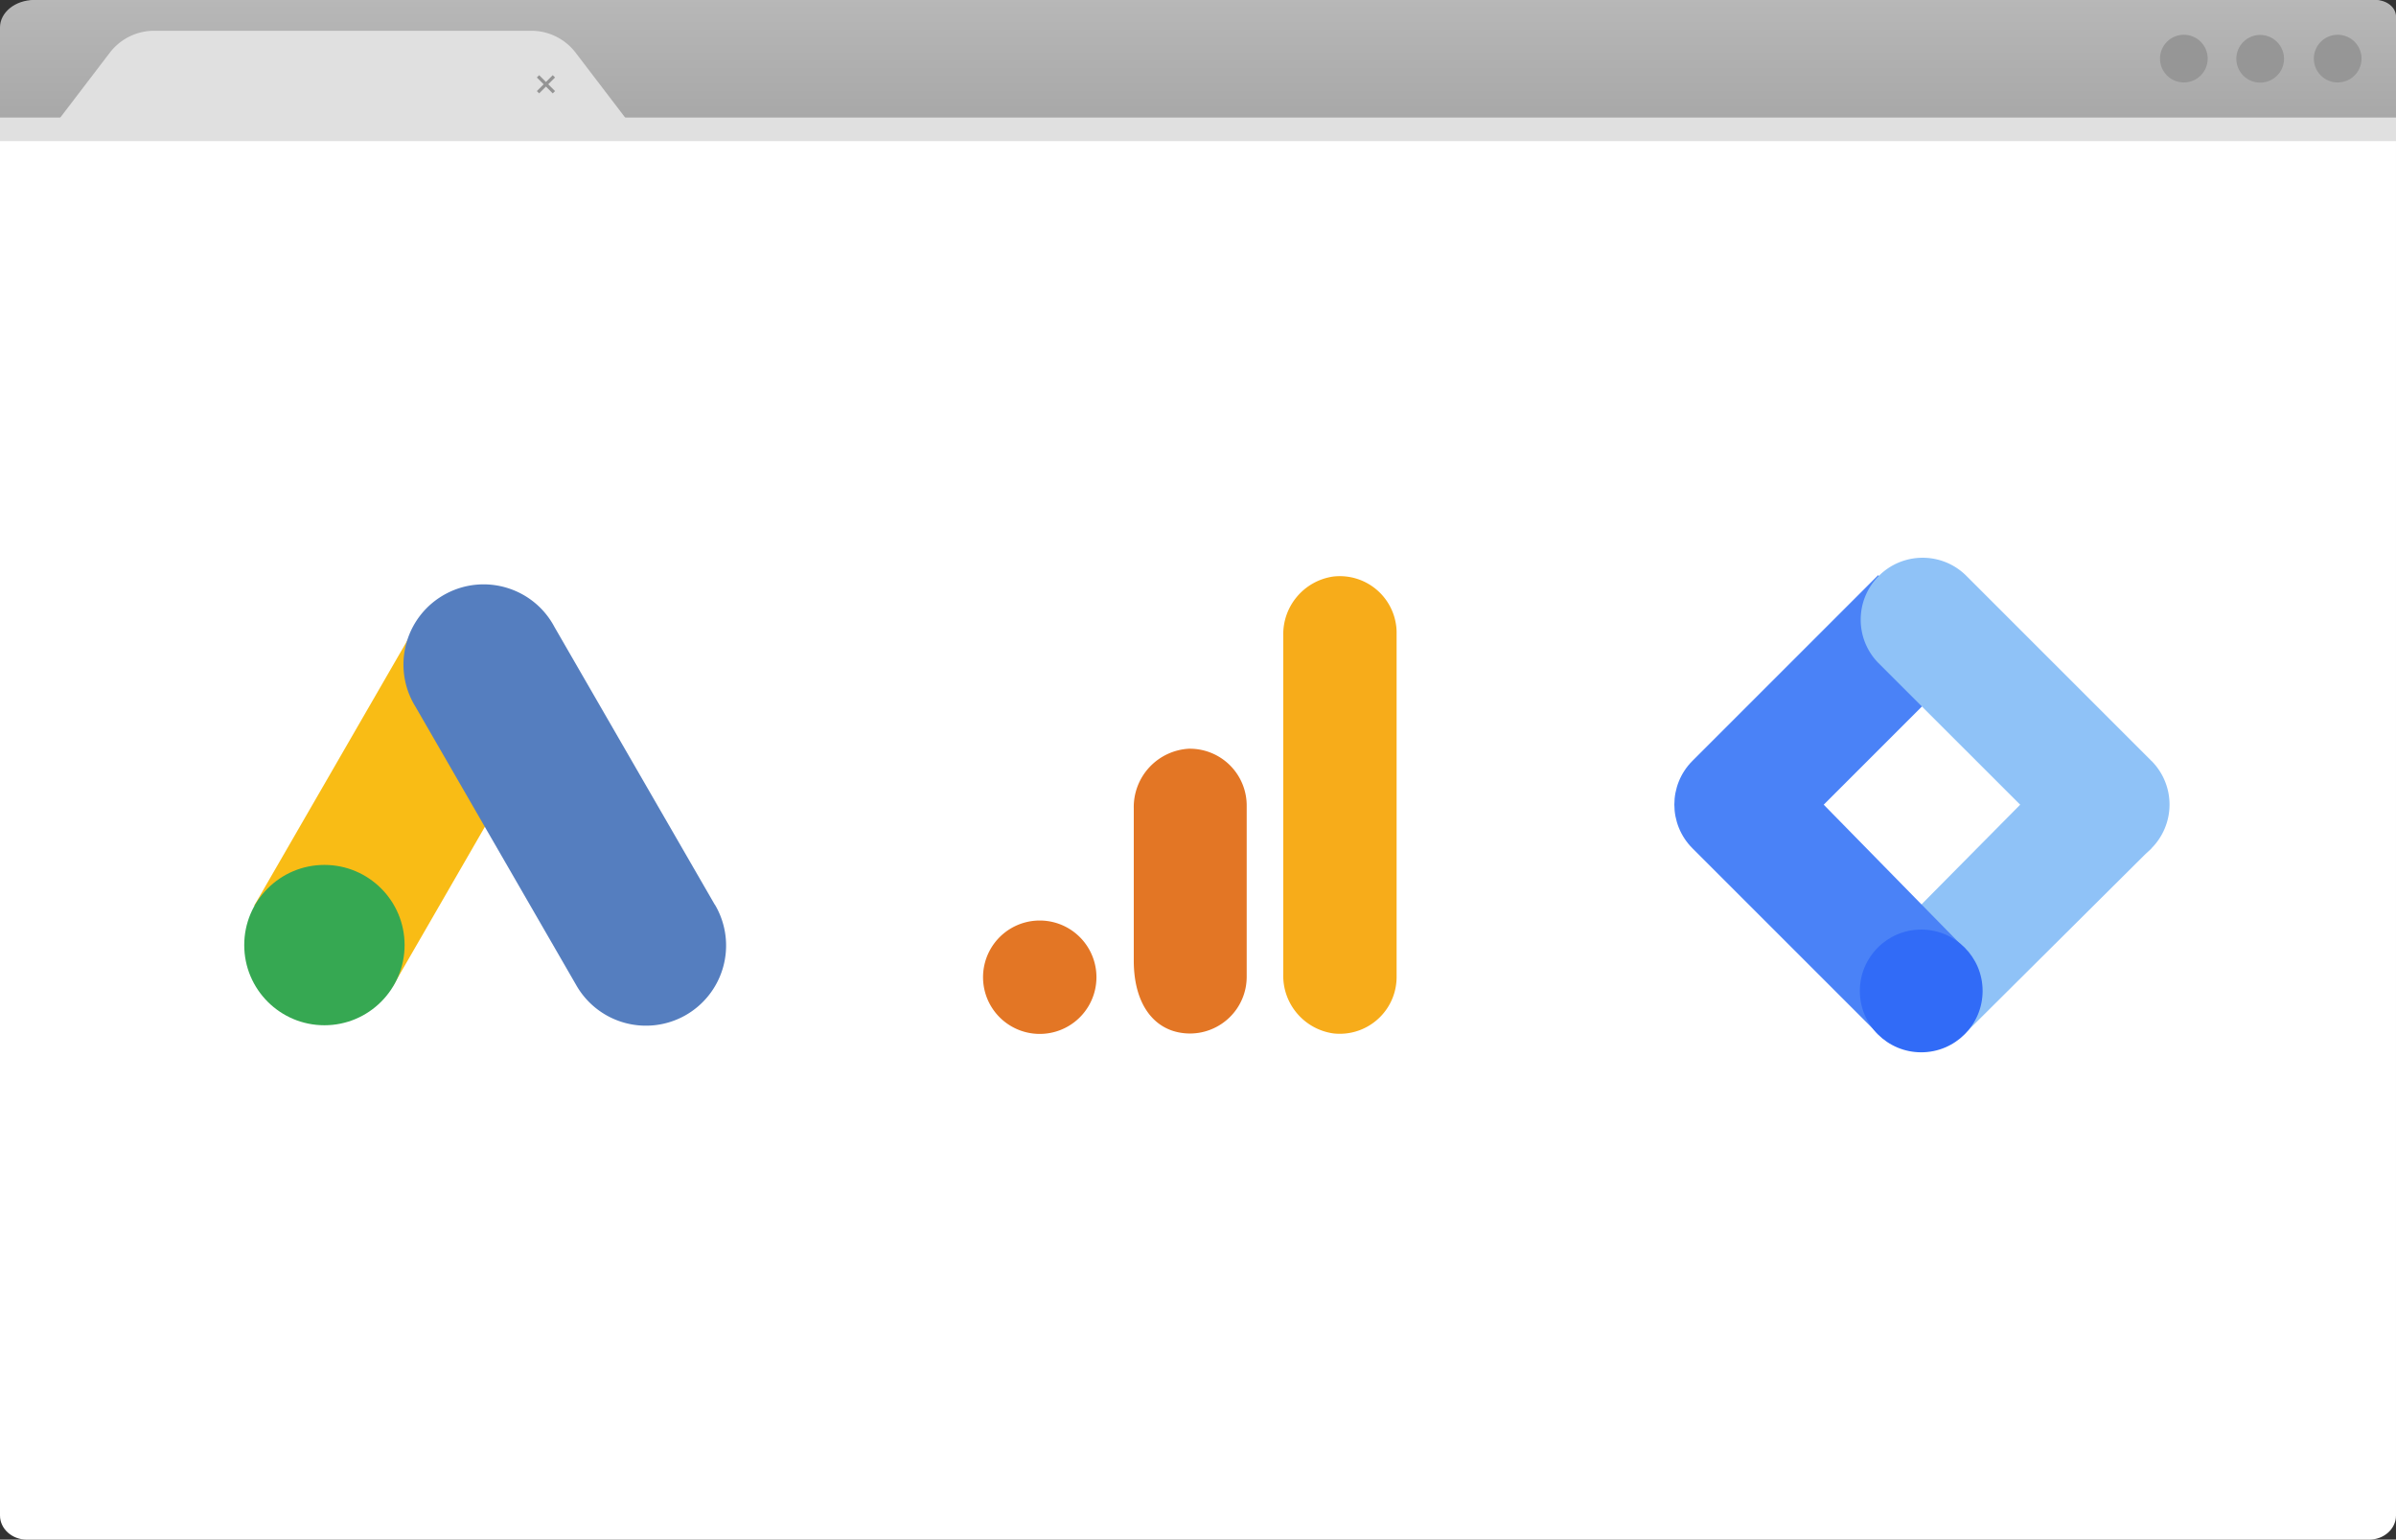<svg xmlns="http://www.w3.org/2000/svg" width="502.22" height="322.75" xmlns:v="https://vecta.io/nano"><rect width="100%" height="100%" fill="#333333" stroke="none"/><path fill="#fff" d="M7.717.036h489.861c2.563 0 4.642 1.872 4.642 4.183v313.467c0 2.796-2.517 5.064-5.622 5.064H5.623c-3.105 0-5.623-2.269-5.623-5.064V6.986C0 3.149 3.455.036 7.717.036z"/><path fill="#e0e0e0" d="M502.22 4.6c0-2.257-1.927-4.088-4.305-4.088H7.155C3.204.512 0 3.554 0 7.307v22.276h502.22V4.6z"/><linearGradient id="A" gradientUnits="userSpaceOnUse" x1="251.11" y1="0" x2="251.11" y2="24.648"><stop offset="0" stop-color="#b8b8b8"/><stop offset=".028" stop-color="#b7b7b7"/><stop offset="1" stop-color="#a8a8a8"/></linearGradient><path fill="url(#A)" d="M502.22,3.467c0-1.914-1.927-3.467-4.305-3.467H7.155C3.204,0,0,2.58,0,5.761v18.888h502.22V3.467z"/><circle fill="#969696" cx="490" cy="12.287" r="5"/><path fill="#e0e0e0" d="M131.803 25.648H11.87l11.147-14.602a11.68 11.68 0 0 1 9.287-4.594h79.064a11.68 11.68 0 0 1 9.287 4.594l11.148 14.602z"/><path fill="#949494" d="M116.342 16.242l-.482-.481-1.424 1.425-1.425-1.425-.481.481 1.424 1.424-1.424 1.426.481.48 1.425-1.424 1.424 1.424.482-.48-1.426-1.426z"/><g fill="#969696"><circle cx="473.75" cy="12.324" r="5"/><circle cx="457.75" cy="12.287" r="5"/></g><path fill="#8fc2f7" d="M411.885 216.645l-18.026-18.065 38.711-39.11 18.354 18.349-39.039 38.826z"/><path fill="#4a82f7" d="M412.021 138.934l-18.35-18.362-38.916 38.917c-5.065 5.063-5.066 13.274-.003 18.34l.003.002 38.916 38.917 18.001-18.064-29.407-30.001 29.756-29.749z"/><path fill="#8fc2f7" d="M450.937 159.488l-38.916-38.917c-5.154-4.983-13.371-4.847-18.355.308-4.867 5.031-4.867 13.016 0 18.048l38.936 38.91a12.98 12.98 0 0 0 18.35 0 12.98 12.98 0 0 0 0-18.349h-.015z"/><circle fill="#316bf7" cx="402.704" cy="207.728" r="12.865"/><path fill="#f7ac1a" d="M292.739 204.728c.037 6.595-5.278 11.946-11.86 11.983a11.61 11.61 0 0 1-1.465-.086c-6.11-.907-10.594-6.223-10.432-12.395v-70.975c-.15-6.184 4.346-11.5 10.456-12.395a11.91 11.91 0 0 1 13.226 10.457 11.06 11.06 0 0 1 .075 1.453v71.958z"/><path fill="#e37625" d="M217.939 192.967a11.88 11.88 0 1 1 0 23.77 11.88 11.88 0 1 1 0-23.77zm31.272-36.016a12.24 12.24 0 0 0-11.563 12.493v31.93c0 8.668 3.813 13.921 9.401 15.039 6.444 1.304 12.729-2.856 14.034-9.302.161-.795.234-1.59.234-2.396v-35.816a11.92 11.92 0 0 0-11.908-11.947c-.061-.014-.124-.014-.198-.001z"/><path fill="#f9bc15" d="M53.281 189.849l33.588-58.175 29.101 16.806-33.575 58.176-29.114-16.807z"/><path fill="#557ebf" d="M149.83 189.65l-33.6-58.2c-4.338-8.205-14.506-11.337-22.711-6.998s-11.336 14.506-6.998 22.711c.186.359.397.709.609 1.056l33.6 58.2a16.81 16.81 0 0 0 22.872 6.453 16.81 16.81 0 0 0 6.452-22.874c-.074-.136-.148-.261-.225-.385v.037h.001z"/><circle fill="#36a852" cx="68" cy="198.116" r="16.806"/></svg>